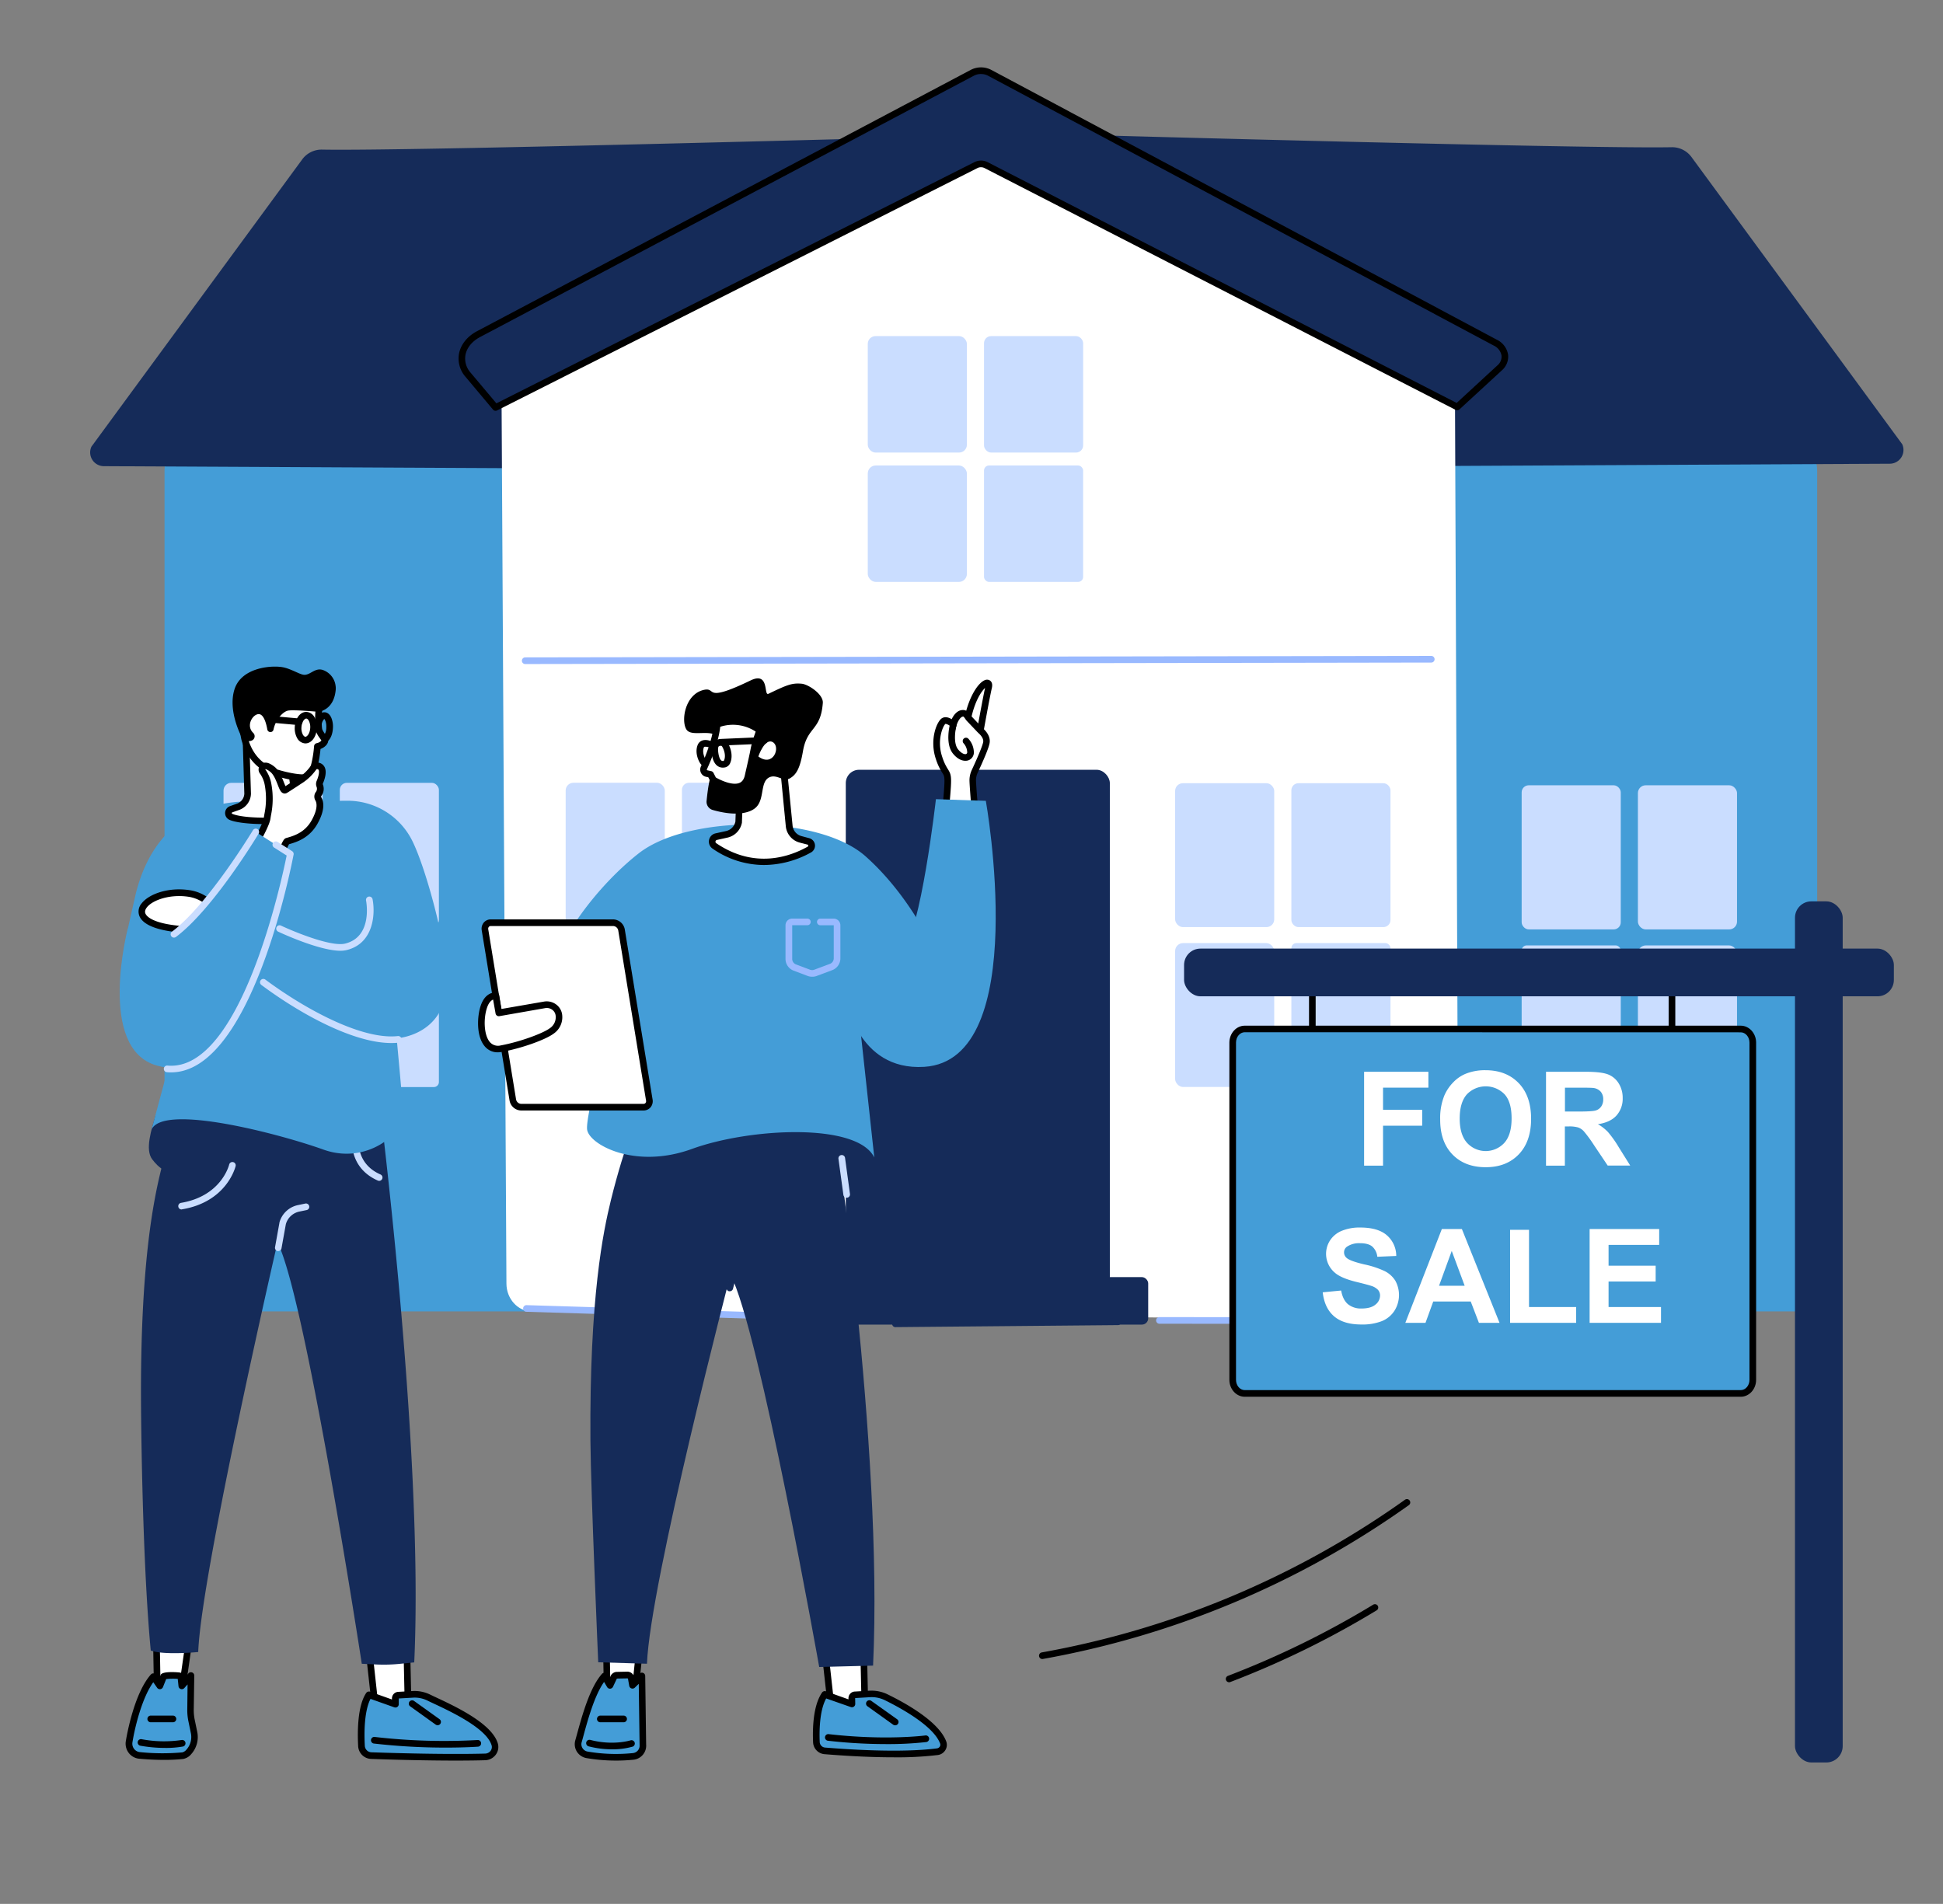 <svg xmlns="http://www.w3.org/2000/svg" viewBox="0 0 963.38 944.06"><rect x="0" y="0" width="963.38" height="944.06" fill="#808080" stroke="none"/><defs><style>.cls-1{fill:#449dd7;}.cls-2{fill:#caddff;}.cls-3{fill:#152b59;}.cls-4{fill:#fff;}.cls-5{fill:#99b9ff;}</style></defs><g id="Illustration"><path class="cls-1" d="M891.08,650.28H95.74a14.16,14.16,0,0,1-14.16-14.15V233.65a24.25,24.25,0,0,1,24.25-24.25H876.28A24.7,24.7,0,0,1,901,234.09V640.4A9.88,9.88,0,0,1,891.08,650.28Z"/><rect class="cls-2" x="754.47" y="389.39" width="49.14" height="71.46" rx="3.5"/><rect class="cls-2" x="812.11" y="389.39" width="49.14" height="71.46" rx="3.85"/><rect class="cls-2" x="754.47" y="468.79" width="49.14" height="71.46" rx="2.5"/><rect class="cls-2" x="812.11" y="468.79" width="49.14" height="71.46" rx="3.95"/><path class="cls-3" d="M407,232.94,51.49,231.16a6.82,6.82,0,0,1-6.15-9.69L149.82,79.07a11.92,11.92,0,0,1,9.86-4.89c41.86.82,287.59-6,287.59-6Z"/><path class="cls-3" d="M581.48,231.72,937,229.94a6.82,6.82,0,0,0,6.15-9.69L838.66,77.85A11.92,11.92,0,0,0,828.8,73c-41.86.82-287.6-6-287.6-6Z"/><rect class="cls-2" x="168.48" y="388.17" width="49.14" height="71.46" rx="3.5"/><rect class="cls-2" x="110.83" y="388.17" width="49.14" height="71.46" rx="3.85"/><rect class="cls-2" x="168.48" y="467.57" width="49.14" height="71.46" rx="2.5"/><rect class="cls-2" x="110.83" y="467.57" width="49.14" height="71.46" rx="3.95"/><path class="cls-4" d="M251.1,636.44l-2.47-449.2L487.39,65.61l234,125.93,1.81,454c-.14,6.15-17,9-22.66,8.94l-436.76-4.14C256.75,650.25,251.1,644.06,251.1,636.44Z"/><path class="cls-5" d="M404.92,654.85h-.06L261.1,650.46a1.65,1.65,0,1,1,.1-3.29L405,651.56a1.64,1.64,0,0,1,1.59,1.69A1.65,1.65,0,0,1,404.92,654.85Z"/><path class="cls-5" d="M683.67,656.49h0L575,656.38a1.65,1.65,0,1,1,0-3.29h0l108.68.11a1.65,1.65,0,1,1,0,3.29Z"/><rect class="cls-2" x="640.29" y="388.36" width="49.14" height="71.35" rx="3.5"/><rect class="cls-2" x="582.65" y="388.36" width="49.14" height="71.35" rx="3.85"/><rect class="cls-2" x="640.29" y="467.64" width="49.14" height="71.35" rx="2.5"/><rect class="cls-2" x="582.65" y="467.64" width="49.14" height="71.35" rx="3.95"/><rect class="cls-2" x="487.9" y="166.66" width="49.14" height="57.74" rx="3.5"/><rect class="cls-2" x="430.26" y="166.66" width="49.14" height="57.74" rx="3.85"/><rect class="cls-2" x="487.9" y="230.81" width="49.14" height="57.74" rx="2.5"/><rect class="cls-2" x="430.26" y="230.81" width="49.14" height="57.74" rx="3.95"/><rect class="cls-2" x="338.12" y="388.13" width="49.14" height="71.46" rx="3.5"/><rect class="cls-2" x="280.47" y="388.13" width="49.14" height="71.46" rx="3.85"/><rect class="cls-2" x="338.12" y="467.53" width="49.14" height="71.46" rx="2.5"/><rect class="cls-2" x="280.47" y="467.53" width="49.14" height="71.46" rx="3.95"/><path class="cls-3" d="M490.65,36.08,741.43,169.92c5.31,2.84,6.32,8.61,2.17,12.44l-21.09,19.43L488.82,81.84a5.51,5.51,0,0,0-4.85,0L245.71,202.05,232.07,185.8c-5.61-6.69-3.3-15.62,5.2-20.12L482.15,36.07A9.36,9.36,0,0,1,490.65,36.08Z"/><path d="M245.71,203.69a1.65,1.65,0,0,1-1.26-.58l-13.64-16.26a13.69,13.69,0,0,1-3.21-11.56c.88-4.5,4.13-8.54,8.9-11.06L481.38,34.62a11,11,0,0,1,10.05,0L742.2,168.47a10,10,0,0,1,5.54,7.39,9,9,0,0,1-3,7.71L723.63,203a1.66,1.66,0,0,1-1.87.26L488.07,83.3a3.88,3.88,0,0,0-3.36,0L246.45,203.52A1.61,1.61,0,0,1,245.71,203.69Zm240.68-167a7.46,7.46,0,0,0-3.47.83L238,167.14c-3.89,2.06-6.51,5.26-7.2,8.78a10.48,10.48,0,0,0,2.49,8.82L246.13,200,483.23,80.35a7.26,7.26,0,0,1,6.35,0L722.24,199.8l20.24-18.65a5.62,5.62,0,0,0,2-4.87,6.75,6.75,0,0,0-3.82-4.91L489.88,37.54A7.46,7.46,0,0,0,486.39,36.7Z"/><rect class="cls-3" x="419.36" y="381.7" width="130.92" height="269.95" rx="6.58"/><rect class="cls-3" x="426.03" y="389.23" width="117.05" height="252.89" rx="4.39"/><rect class="cls-3" x="399.78" y="633.27" width="169.52" height="23.54" rx="3.11"/><path class="cls-3" d="M443.85,658.07a1.65,1.65,0,0,1,0-3.29l110.31-1a1.65,1.65,0,1,1,0,3.29l-110.31,1Z"/><path class="cls-3" d="M508.08,635.09h0L440.85,635a1.65,1.65,0,1,1,0-3.29h0l67.23.11a1.65,1.65,0,0,1,0,3.29Z"/><path class="cls-3" d="M449.46,470.83a1.63,1.63,0,0,1-1.38-.76,1.66,1.66,0,0,1,.49-2.28L524.48,419a1.65,1.65,0,0,1,1.78,2.77l-75.91,48.79A1.6,1.6,0,0,1,449.46,470.83Z"/><path class="cls-3" d="M446.38,503.38a1.65,1.65,0,0,1-.9-3L516.09,455a1.65,1.65,0,1,1,1.78,2.77l-70.6,45.39A1.64,1.64,0,0,1,446.38,503.38Z"/><path class="cls-3" d="M542.1,623.57h0a1.64,1.64,0,0,1-1.64-1.65l1-228.33a2.72,2.72,0,0,0-2.73-2.72H498.48a1.65,1.65,0,0,1,0-3.29h40.23a6,6,0,0,1,6,6l-1,228.33A1.64,1.64,0,0,1,542.1,623.57Z"/><path class="cls-5" d="M260.42,329.27a1.65,1.65,0,0,1,0-3.3l449.23-.73h0a1.65,1.65,0,0,1,0,3.3l-449.23.73Z"/><path d="M516.79,822.64a1.65,1.65,0,0,1-.28-3.27,445.49,445.49,0,0,0,180.17-75.76,1.65,1.65,0,0,1,1.92,2.68,448.84,448.84,0,0,1-181.52,76.32A1.43,1.43,0,0,1,516.79,822.64Z"/><path d="M609.44,834.16a1.64,1.64,0,0,1-.58-3.18,445.72,445.72,0,0,0,72-35.29,1.64,1.64,0,0,1,1.71,2.81A447.43,447.43,0,0,1,610,834.05,1.51,1.51,0,0,1,609.44,834.16Z"/><path d="M650.68,511.84a1.65,1.65,0,0,1-1.64-1.65V488.86a1.65,1.65,0,0,1,3.29,0v21.33A1.65,1.65,0,0,1,650.68,511.84Z"/><path d="M829,511.84a1.65,1.65,0,0,1-1.65-1.65V488.86a1.65,1.65,0,0,1,3.3,0v21.33A1.65,1.65,0,0,1,829,511.84Z"/><rect class="cls-3" x="889.99" y="446.94" width="23.66" height="426.99" rx="8.12"/><rect class="cls-3" x="587.09" y="470.37" width="351.93" height="23.66" rx="8.12"/><path class="cls-1" d="M617.18,691c-3.3,0-6-3-6-6.76V517c0-3.73,2.69-6.76,6-6.76H863.09c3.3,0,6,3,6,6.76V684.19c0,3.72-2.69,6.76-6,6.76Z"/><path d="M863.09,692.59H617.18c-4.21,0-7.63-3.77-7.63-8.4V517c0-4.63,3.42-8.41,7.63-8.41H863.09c4.21,0,7.63,3.78,7.63,8.41V684.19C870.72,688.82,867.3,692.59,863.09,692.59ZM617.18,511.84c-2.39,0-4.34,2.29-4.34,5.11V684.19c0,2.82,1.95,5.11,4.34,5.11H863.09c2.39,0,4.34-2.29,4.34-5.11V517c0-2.82-1.95-5.11-4.34-5.11Z"/><polygon class="cls-4" points="318.44 804.69 314.92 838.48 301.02 838.23 300.43 804.93 318.44 804.69"/><path d="M314.92,840.13h0l-13.9-.24a1.66,1.66,0,0,1-1.62-1.62l-.58-33.3a1.65,1.65,0,0,1,.46-1.17,1.69,1.69,0,0,1,1.16-.5l18-.25a1.68,1.68,0,0,1,1.24.54,1.65,1.65,0,0,1,.42,1.28l-3.53,33.79A1.64,1.64,0,0,1,314.92,840.13Zm-12.28-3.52,10.8.2,3.17-30.45-14.5.2Z"/><path class="cls-1" d="M314,870.91a85.15,85.15,0,0,1-22.9-.76,5.33,5.33,0,0,1-4.28-6.7c2.41-8.5,6.36-25.05,12.9-32.38l2.67,4.6,1.95-4.1a1.87,1.87,0,0,1,1.46-.91l5.08-.11a1.91,1.91,0,0,1,2.06,1.56l.64,3.56L318.3,831l.45,34A5.34,5.34,0,0,1,314,870.91Z"/><path d="M305.39,873a86.47,86.47,0,0,1-14.57-1.23,7.09,7.09,0,0,1-4.78-3.18,7,7,0,0,1-.81-5.59c.28-1,.58-2.07.9-3.25,2.52-9.16,6.32-23,12.36-29.77a1.65,1.65,0,0,1,2.65.27l1.1,1.89.61-1.28.08-.15a3.56,3.56,0,0,1,2.72-1.69h.12l5-.11a3.58,3.58,0,0,1,3.76,2.92l.09.49,2.49-2.45a1.65,1.65,0,0,1,2.8,1.15l.46,34a7,7,0,0,1-6.23,7.54h0A83.68,83.68,0,0,1,305.39,873Zm8.61-2.09h0ZM299.51,834c-4.73,6.72-8,18.56-10.2,26.64-.32,1.18-.63,2.28-.91,3.27a3.6,3.6,0,0,0,.43,2.93,3.72,3.72,0,0,0,2.55,1.69,82.8,82.8,0,0,0,22.44.75,3.7,3.7,0,0,0,3.3-4,.71.71,0,0,1,0-.14l-.41-30.2-2,1.94A1.65,1.65,0,0,1,312,836l-.63-3.56a.27.27,0,0,0-.29-.21h-.11l-5,.1a.28.28,0,0,0-.15.08l-1.89,4a1.67,1.67,0,0,1-1.42.94,1.6,1.6,0,0,1-1.49-.82Z"/><path d="M303.37,867.41a46.27,46.27,0,0,1-11.58-1.49,1.65,1.65,0,0,1,.83-3.19c11.42,3,20,.23,20.13.2a1.65,1.65,0,0,1,1,3.13A36.22,36.22,0,0,1,303.37,867.41Z"/><path d="M309.07,854H297.78a1.65,1.65,0,1,1,0-3.29h11.29a1.65,1.65,0,1,1,0,3.29Z"/><polygon class="cls-4" points="407.8 807.71 412.18 847.17 428.93 850.64 427.91 804.38 407.8 807.71"/><path d="M428.93,852.29a1.37,1.37,0,0,1-.34,0l-16.74-3.47a1.64,1.64,0,0,1-1.3-1.43l-4.39-39.46a1.65,1.65,0,0,1,1.37-1.8l20.11-3.34a1.63,1.63,0,0,1,1.32.36,1.66,1.66,0,0,1,.6,1.23l1,46.27a1.6,1.6,0,0,1-.59,1.3A1.69,1.69,0,0,1,428.93,852.29Zm-15.24-6.49,13.55,2.81-.93-42.3-16.7,2.77Z"/><path class="cls-1" d="M404.83,863.91c-.28-6-.15-17.51,4.14-23.71l13.4,4.72v-2.83a1.67,1.67,0,0,1,1.49-1.72l7.48-.42a16.37,16.37,0,0,1,8.11,1.65c7.85,3.83,24.67,12.95,28.24,22.41a3.44,3.44,0,0,1-2.85,4.56c-6.68.89-23.54,2.23-55.87-.39A4.5,4.5,0,0,1,404.83,863.91Z"/><path d="M443,871.37c-8.74,0-20-.4-34.19-1.55a6.17,6.17,0,0,1-5.66-5.83h0c-.29-6.42-.11-18.17,4.44-24.73a1.66,1.66,0,0,1,1.9-.62l11.2,4v-.51a3.31,3.31,0,0,1,3-3.36l7.47-.42a18.07,18.07,0,0,1,8.93,1.81c9.28,4.52,25.38,13.56,29.06,23.31a4.92,4.92,0,0,1-.4,4.29,5.14,5.14,0,0,1-3.77,2.48A169.28,169.28,0,0,1,443,871.37Zm-33.36-29.18c-3.48,6.23-3.41,17.08-3.2,21.65h0a2.87,2.87,0,0,0,2.64,2.7c31.71,2.57,48.39,1.35,55.51.4A1.92,1.92,0,0,0,466,866a1.68,1.68,0,0,0,.14-1.44c-3.4-9-20.31-18-27.42-21.51a14.89,14.89,0,0,0-7.3-1.49L424,842l.05,2.9a1.64,1.64,0,0,1-2.19,1.56Z"/><path d="M439.17,864.82a253.46,253.46,0,0,1-28.78-1.68,1.65,1.65,0,0,1,.37-3.27c28.41,3.27,47.86.7,48.05.67a1.65,1.65,0,0,1,.45,3.27A169.39,169.39,0,0,1,439.17,864.82Z"/><path d="M443.85,855.5a1.67,1.67,0,0,1-1-.3L430,846a1.65,1.65,0,0,1,1.91-2.68l12.9,9.19a1.65,1.65,0,0,1-1,3Z"/><path class="cls-3" d="M413,551.7S438,717,432.89,825.91l-26.71.68s-29.67-167.13-44-194.61c0,0-39.9,153.13-41.4,193l-24.17-.73s-3.67-84.69-3.86-109.69c-.53-71.55,6.37-104,10.15-119.47,3.48-14.16,7.21-25.67,9.93-33.45L322,535.94Z"/><path class="cls-3" d="M361.85,640.28a1.9,1.9,0,0,1-.4,0,1.65,1.65,0,0,1-1.2-2l4.53-18.16a14.5,14.5,0,0,1,11.09-10.53l2.88-.61a1.65,1.65,0,1,1,.68,3.22l-2.87.61a11.23,11.23,0,0,0-8.59,8.13L363.45,639A1.65,1.65,0,0,1,361.85,640.28Z"/><path class="cls-3" d="M392,598.4s45.06-3.2,41.14-27.31-34.81-39-56.59-43-90.7,20.41-61.79,45.53S392,598.4,392,598.4Z"/><path class="cls-4" d="M485.77,363.89s3.24-18.17,4.39-23c1.31-5.55-7.41-.47-10.58,16.66Z"/><path d="M486.82,367.34l-9-9.29.15-.84c2.11-11.39,7-18.8,10.48-20a2.59,2.59,0,0,1,2.65.44c.82.76,1.05,1.95.67,3.55-1.12,4.78-4.34,22.78-4.37,23ZM481.36,357l3.36,3.46c.93-5.16,2.77-15.18,3.7-19.34C486.55,342.86,483.2,347.77,481.36,357Z"/><path class="cls-4" d="M485.14,361.18c.48.5,1,1,1.48,1.48.87.8,2.79,2.88,2.52,5.32s-4,10.63-5.81,14.49a10.68,10.68,0,0,0-1,4.19c-.06,2,1,13.95,1,13.95l-14.68.9s.6-2.05,1.18-11.17-1-5.22-4.15-14.39.53-17.43,2.33-18.44,4.67,1.76,4.67,1.76,1.49-5.41,4.74-5.57c1.7-.08,2.14,1.63,3.26,2.75Z"/><path d="M466.39,403.3l.65-2.25c0-.06.57-2.2,1.12-10.81.32-5.05,0-5.57-1-7.11a28.38,28.38,0,0,1-3.1-6.65c-3.36-9.76.5-19,3.09-20.41,1.61-.89,3.39-.25,4.72.55.91-1.93,2.63-4.43,5.41-4.56,2.07-.1,3.12,1.36,3.8,2.33a7.05,7.05,0,0,0,.7.9l4.52,4.75c.46.48.92,1,1.41,1.41,1,.95,3.39,3.52,3,6.71-.27,2.43-3.39,9.5-5.95,15a9,9,0,0,0-.85,3.55c0,1.57.68,10.47,1,13.76l.14,1.68Zm2.51-44.37-.12,0c-1.13.8-4.46,8.08-1.58,16.46a25.26,25.26,0,0,0,2.78,6c1.37,2.2,1.83,3.26,1.46,9.07-.3,4.72-.61,7.59-.84,9.29l10.92-.67c-.28-3.45-.87-10.81-.83-12.46a12.4,12.4,0,0,1,1.15-4.84c3.33-7.14,5.5-12.49,5.67-14,.19-1.75-1.49-3.45-2-3.93s-1.05-1-1.55-1.56h0l-4.49-4.72a9.17,9.17,0,0,1-1-1.31c-.62-.88-.75-.95-.95-.94-1.54.08-2.86,3-3.23,4.36l-.73,2.67-2-1.92A5.48,5.48,0,0,0,468.9,358.93Z"/><path d="M478.64,377.24c-1.77,0-4-.93-6.12-3.54-4.15-5.1-1.47-14.82-1.35-15.23a1.65,1.65,0,0,1,3.17.9c-.66,2.34-1.82,9.12.73,12.25,1.63,2,3.22,2.57,4,2.26a1,1,0,0,0,.48-1.1,7,7,0,0,0-1.74-4.17,1.66,1.66,0,0,1,0-2.33,1.64,1.64,0,0,1,2.31,0,10.16,10.16,0,0,1,2.72,6.3,4.18,4.18,0,0,1-2.56,4.38A4.38,4.38,0,0,1,478.64,377.24Z"/><path class="cls-1" d="M316.87,423c-16.66,12.9-48.45,46.44-50.3,86.24a4.2,4.2,0,0,0,2.25,3.93h0a25.34,25.34,0,0,0,24.91-.76l9.44-5.73s-12.95,46-12.07,53.37,23.58,20,52,9.65,81.81-13.23,90.39,4.24l-6.63-61,49.68-8.52s-13.13-49.34-47.4-79.83C405.76,403.86,341.6,403.86,316.87,423Z"/><path class="cls-1" d="M488.8,397.1l-24.75-.83s-7.42,66.06-16.86,75.91-27.85,22.45-27.85,22.45,5.37,36.47,38.93,34.37C511.75,525.66,488.8,397.1,488.8,397.1Z"/><path class="cls-4" d="M243.37,457.54h60.75a4.3,4.3,0,0,1,4.05,3.56L322,545.44a2.91,2.91,0,0,1-2.89,3.55H258.32a4.31,4.31,0,0,1-4-3.55L240.49,461.1A2.9,2.9,0,0,1,243.37,457.54Z"/><path d="M319.07,550.64H258.32a5.93,5.93,0,0,1-5.67-4.94l-13.79-84.34a4.8,4.8,0,0,1,1-3.89,4.48,4.48,0,0,1,3.49-1.58h60.75a6,6,0,0,1,5.68,4.94l13.78,84.34a4.79,4.79,0,0,1-1,3.9A4.52,4.52,0,0,1,319.07,550.64Zm-75.7-91.46a1.25,1.25,0,0,0-1,.42,1.48,1.48,0,0,0-.28,1.23l13.79,84.34a2.68,2.68,0,0,0,2.42,2.18h60.75a1.22,1.22,0,0,0,1-.42,1.48,1.48,0,0,0,.27-1.23l-13.78-84.34a2.69,2.69,0,0,0-2.43-2.18Z"/><path class="cls-4" d="M245.85,493.76l1.43,8.45,22.8-4a6,6,0,0,1,7,5.17,8.2,8.2,0,0,1-3.62,7.83c-3.79,2.81-15.47,7-24.86,8.74-10.51,1.93-11.29-13.28-8.69-20.88C242,493.18,245.85,493.76,245.85,493.76Z"/><path d="M246.86,521.8a8.22,8.22,0,0,1-6.48-2.94c-4.38-5.07-3.79-15.1-2-20.28,2.45-7.14,7.52-6.48,7.72-6.45a1.66,1.66,0,0,1,1.39,1.35l1.16,6.82,21.17-3.67a7.85,7.85,0,0,1,6,1.49,7.42,7.42,0,0,1,2.92,5.13,9.87,9.87,0,0,1-4.28,9.32c-4.13,3.07-16.07,7.29-25.54,9A11.34,11.34,0,0,1,246.86,521.8Zm-2.37-26.16c-.89.39-2.13,1.41-3,4-1.79,5.24-1.66,13.54,1.39,17.07a5.33,5.33,0,0,0,5.44,1.66c9.6-1.77,20.88-6,24.18-8.44a6.57,6.57,0,0,0,3-6.33,4.13,4.13,0,0,0-1.63-2.86,4.54,4.54,0,0,0-3.47-.87l-22.79,4a1.68,1.68,0,0,1-1.23-.28,1.62,1.62,0,0,1-.67-1.07Z"/><path class="cls-5" d="M402.63,484.32a6.21,6.21,0,0,1-2.21-.4l-6.95-2.63a6.21,6.21,0,0,1-4-5.79V458.8a3.32,3.32,0,0,1,3.32-3.31h7.39a1.65,1.65,0,1,1,0,3.29h-7.39l0,16.72a2.92,2.92,0,0,0,1.89,2.71l6.95,2.63a3,3,0,0,0,2.1,0l7.76-2.9a2.93,2.93,0,0,0,1.9-2.72V458.8l-6.78,0a1.65,1.65,0,0,1,0-3.29h6.75a3.32,3.32,0,0,1,3.32,3.31v16.42a6.24,6.24,0,0,1-4,5.8l-7.75,2.9A6.21,6.21,0,0,1,402.63,484.32Z"/><path class="cls-2" d="M419.8,593.9a1.64,1.64,0,0,1-1.63-1.42l-2.45-17.91a1.65,1.65,0,0,1,3.27-.44l2.44,17.9a1.64,1.64,0,0,1-1.4,1.86Z"/><path class="cls-4" d="M388.35,379.24l3,30.46a7.71,7.71,0,0,0,5.74,6.51l3.69,1a2.2,2.2,0,0,1,.53,4.06c-8.16,4.59-26.84,11.92-47.15-1.85h0a2.55,2.55,0,0,1,1-4.53l5.19-1.15a7.72,7.72,0,0,0,5.95-6.14l1.2-33.7Z"/><path d="M378.76,428.92a44.89,44.89,0,0,1-25.55-8.19,4.2,4.2,0,0,1,1.57-7.5l5.19-1.14a6.08,6.08,0,0,0,4.66-4.72l1.19-33.58a1.68,1.68,0,0,1,.66-1.26,1.63,1.63,0,0,1,1.4-.27l20.88,5.39a1.64,1.64,0,0,1,1.23,1.43l3,30.46a6,6,0,0,0,4.51,5.07l3.69,1a3.84,3.84,0,0,1,.93,7.08A48.55,48.55,0,0,1,378.76,428.92ZM369,376l-1.13,31.65a1.94,1.94,0,0,1,0,.24,9.36,9.36,0,0,1-7.21,7.45l-5.19,1.15a.9.9,0,0,0-.71.7.88.88,0,0,0,.35.9c19.11,13,36.62,6.65,45.35,1.73a.53.53,0,0,0,.29-.56.52.52,0,0,0-.42-.47l-3.69-.95a9.32,9.32,0,0,1-7-7.9l-2.86-29.35Z"/><path d="M348.93,342.1c6.72-1.54-.65,6.82,23.22-4.7,9.5-4.58,6.39,7.82,8.85,6.63,9.12-4.37,11.62-5.46,16.5-5,3.23.28,10.8,5.22,10.47,9.53-1.07,14.05-7.73,11.52-9.86,24-1.5,8.75-3.42,11.67-6.56,13.44s-6.44-2.27-10.06-.57c-4.69,2.2-2.3,10.46-6.5,14.76-2.64,2.72-9.49,4.93-21.65,1.43a4.23,4.23,0,0,1-3-4.49c.27-2.61.63-5.9,1.24-9,2.92-14.86,7.41-18.87,5-22.17-3.72-5.07-13.78-.09-16.3-4.34C337.61,357.13,339.73,344.21,348.93,342.1Z"/><path class="cls-4" d="M376.64,362.11,375.3,366a42.62,42.62,0,0,0-1.5,5.64c-.69,3.59-2.12,9.7-2.89,13.14-2.45,11.08-17.24,1.88-17.24,1.88l-1.38-2.7-1.85-.4a2.2,2.2,0,0,1-1-.47,2,2,0,0,1-.48-2.33c1.95-4.22,5.93-13.63,6.58-21.58A22.25,22.25,0,0,1,376.64,362.11Z"/><path d="M364.33,391.91c-5.18,0-10.78-3.36-11.53-3.83a1.63,1.63,0,0,1-.6-.65l-1-2-1.09-.24a3.84,3.84,0,0,1-1.73-.87,3.65,3.65,0,0,1-.86-4.23c1.72-3.72,5.79-13.21,6.43-21a1.66,1.66,0,0,1,1-1.36,23.72,23.72,0,0,1,22.71,3.08,1.65,1.65,0,0,1,.59,1.86l-1.34,3.92a38.62,38.62,0,0,0-1.44,5.42c-.51,2.61-1.42,6.61-2.14,9.82-.29,1.25-.55,2.41-.76,3.36-.67,3-2.22,5.09-4.61,6.09A9.22,9.22,0,0,1,364.33,391.91Zm-9.41-6.39c2.44,1.42,8.31,4.13,11.72,2.69,1.36-.57,2.23-1.8,2.67-3.76.21-1,.47-2.12.76-3.37.72-3.19,1.62-7.16,2.11-9.73a45.57,45.57,0,0,1,1.56-5.86l.94-2.73a20.51,20.51,0,0,0-17.57-2.38c-.89,7.79-4.49,16.48-6.62,21.09a.35.35,0,0,0,.09.42.89.89,0,0,0,.21.08l1.85.41a1.65,1.65,0,0,1,1.12.86Z"/><path class="cls-4" d="M376,375.09s3.21-9.42,7.2-7.07.2,12.62-7.2,7.07Z"/><path d="M358.39,380.63a4.48,4.48,0,0,1-2.57-.78c-1.65-1.14-2.64-3.38-3-6.84-.11-1.05-.46-4.25,1.88-5.75h0a4.79,4.79,0,0,1,3.67-.69,3.82,3.82,0,0,1,2.39,1.66c2.37,4,2.28,7.67,1.4,9.82a3.71,3.71,0,0,1-2.33,2.39A5.5,5.5,0,0,1,358.39,380.63Zm.38-3.28Zm-1.43-7.6a1.63,1.63,0,0,0-.88.28h0c-.39.25-.53,1.23-.38,2.62.35,3.29,1.24,4.23,1.61,4.49a1.37,1.37,0,0,0,1.14.15c.5-.58,1.39-3.51-.92-7.36A.79.79,0,0,0,357.34,369.75Zm-1.77-1.1h0Z"/><path d="M357.41,369.7a1.65,1.65,0,0,1-.07-3.29l21.65-.94a1.63,1.63,0,0,1,1.72,1.57,1.65,1.65,0,0,1-1.57,1.72l-21.66.94Z"/><path d="M349.36,380a1.59,1.59,0,0,1-.43-.06c-.82-.22-1.6-1-2.31-2.43-.51-1-2.07-4.52-.74-8a3.79,3.79,0,0,1,2.26-2.3c2.3-.85,5.06.54,5.59.82a1.65,1.65,0,1,1-1.56,2.9h0a4.75,4.75,0,0,0-2.89-.63c-.08,0-.21.07-.32.38-.95,2.5.57,5.6,1.14,6.22a1.64,1.64,0,0,1-.74,3.11Zm.43-3.23Z"/><polygon class="cls-4" points="94.86 805.51 90.12 838.77 78 838.81 77.43 806.1 94.86 805.51"/><path d="M78,840.46a1.65,1.65,0,0,1-1.65-1.62l-.57-32.71a1.65,1.65,0,0,1,1.59-1.67l17.43-.6a1.57,1.57,0,0,1,1.28.55,1.62,1.62,0,0,1,.41,1.33L91.75,839a1.64,1.64,0,0,1-1.62,1.41L78,840.46Zm1.1-32.77.52,29.47,9.07,0L93,807.22Z"/><path class="cls-1" d="M90.53,870.57a112.42,112.42,0,0,1-21.3-.13A5.84,5.84,0,0,1,64,863.66c1.47-9,5.57-24.95,12-32.26L79.23,836l1.9-4.7c.3-.51,8.34-.85,8.5.11l.49,4.59,4.56-5.11-.25,16.78a25.57,25.57,0,0,0,.52,5.52l1.2,5.8a11,11,0,0,1-2.61,9.79A5.28,5.28,0,0,1,90.53,870.57Z"/><path d="M81.32,872.65c-3.42,0-7.49-.15-12.24-.57a7.37,7.37,0,0,1-5.22-2.84,7.57,7.57,0,0,1-1.48-5.85c.39-2.39,4-23.6,12.43-33.08a1.62,1.62,0,0,1,1.32-.55,1.6,1.6,0,0,1,1.25.69l1.46,2.07.76-1.89a1,1,0,0,1,.12-.23c1.16-1.94,9.25-1.1,9.33-1.08,1.3.24,2,.83,2.21,1.75,0,0,0,.08,0,.11l.1.9,2.08-2.34a1.65,1.65,0,0,1,2.88,1.12l-.25,16.79a23.63,23.63,0,0,0,.49,5.16l1.2,5.8a12.66,12.66,0,0,1-3,11.25,6.72,6.72,0,0,1-4,2.34h0A89.07,89.07,0,0,1,81.32,872.65Zm9.21-2.08h0ZM76,834.15c-5.56,7.72-9.08,22.05-10.33,29.77a4.21,4.21,0,0,0,.83,3.3,4.1,4.1,0,0,0,2.91,1.58,109.43,109.43,0,0,0,21,.13,3.91,3.91,0,0,0,2-1.32,9.38,9.38,0,0,0,2.2-8.34l-1.2-5.8a26.91,26.91,0,0,1-.55-5.87L93,835.23l-1.62,1.82a1.65,1.65,0,0,1-2.87-.93l-.38-3.63a29.68,29.68,0,0,0-5.74.1l-1.6,4a1.65,1.65,0,0,1-1.34,1,1.67,1.67,0,0,1-1.54-.69Z"/><path d="M81.86,866.72a70.8,70.8,0,0,1-12.24-1.09,1.64,1.64,0,0,1,.57-3.24,59.46,59.46,0,0,0,19.9.4,1.65,1.65,0,0,1,.65,3.23A47.7,47.7,0,0,1,81.86,866.72Z"/><path d="M85.74,854h-11a1.65,1.65,0,0,1,0-3.3h11a1.65,1.65,0,0,1,0,3.3Z"/><polygon class="cls-4" points="181.86 808.48 186.13 847.24 202.43 850.66 201.44 805.2 181.86 808.48"/><path d="M202.43,852.3l-.33,0-16.31-3.42a1.64,1.64,0,0,1-1.3-1.43l-4.26-38.76a1.65,1.65,0,0,1,1.36-1.81l19.58-3.27a1.64,1.64,0,0,1,1.92,1.58l1,45.46a1.64,1.64,0,0,1-1.65,1.68Zm-14.8-6.43,13.11,2.75-.9-41.48-16.17,2.7Z"/><path class="cls-1" d="M179.23,865.73c-.36-6.8-.37-19.31,3.77-25.34L196.05,845v-2.79a1.62,1.62,0,0,1,1.45-1.68l7.28-.42a15.78,15.78,0,0,1,7.9,1.63c7.31,3.59,29.56,12.81,32.65,23.18a4.92,4.92,0,0,1-4.67,6.21c-7.33.21-24.93.44-56.53-.64A5.08,5.08,0,0,1,179.23,865.73Z"/><path d="M226.06,873c-9.72,0-23.45-.19-42-.82a6.68,6.68,0,0,1-6.48-6.37h0c-.38-7.09-.35-19.94,4-26.35a1.66,1.66,0,0,1,1.91-.62l10.85,3.86v-.45a3.27,3.27,0,0,1,3-3.33l7.27-.41a17.56,17.56,0,0,1,8.72,1.79c.87.43,1.95.93,3.19,1.51,9.57,4.49,27.39,12.85,30.31,22.68a6.33,6.33,0,0,1-1,5.56,6.77,6.77,0,0,1-5.24,2.77C237.56,872.91,232.76,873,226.06,873Zm-42.35-30.6c-2.35,4.45-3.39,12.79-2.83,23.24h0a3.4,3.4,0,0,0,3.31,3.25c31.23,1.06,48.76.86,56.42.64a3.44,3.44,0,0,0,2.66-1.41,3.06,3.06,0,0,0,.48-2.69c-2.51-8.42-20.1-16.67-28.56-20.64-1.26-.59-2.35-1.1-3.24-1.54a14.36,14.36,0,0,0-7.08-1.46l-7.16.41,0,2.84a1.65,1.65,0,0,1-2.2,1.55Z"/><path d="M221,866.56a311.9,311.9,0,0,1-35.49-2,1.65,1.65,0,1,1,.38-3.27,299.77,299.77,0,0,0,50.85,1.52,1.65,1.65,0,1,1,.25,3.29C236.89,866.11,230.74,866.56,221,866.56Z"/><path d="M217,855.46a1.62,1.62,0,0,1-1-.31l-12.56-9a1.65,1.65,0,1,1,1.92-2.68l12.56,9a1.65,1.65,0,0,1-1,3Z"/><path class="cls-3" d="M187,537.61s23.37,179.68,18.39,286.7l-7.29.73a78.82,78.82,0,0,1-11.8.29l-6.92-.34s-27.87-181.91-41.79-208.91c0,0-37.85,163.91-39.31,203.08,0,0-16.83,1.69-23.53-.73-3.6-37.8-4.64-96.25-4.82-120.82-.52-70.3,6.2-102.23,9.88-117.38,3.38-13.91,7-25.21,9.66-32.86l8.85-25.24Z"/><path class="cls-2" d="M138,620.36l-.3,0a1.65,1.65,0,0,1-1.33-1.91l2.17-12.09a.74.74,0,0,1,0-.14,12.06,12.06,0,0,1,9.26-8.68l3.64-.76a1.65,1.65,0,0,1,.66,3.23l-3.63.75a8.83,8.83,0,0,0-6.74,6.26l-2.16,12A1.64,1.64,0,0,1,138,620.36Z"/><path class="cls-2" d="M90,599.72a1.65,1.65,0,0,1-.27-3.27c19.79-3.3,23.74-18.31,23.9-19a1.64,1.64,0,0,1,3.19.78c-.17.73-4.54,17.75-26.55,21.42Z"/><path class="cls-2" d="M188,585.53a1.65,1.65,0,0,1-.65-.14c-13-5.67-12.74-17.71-12.72-18.22a1.65,1.65,0,0,1,3.29.12c0,.44-.18,10.34,10.74,15.08a1.65,1.65,0,0,1-.66,3.16Z"/><path class="cls-3" d="M77.24,552.71C75.12,560,71.78,570,75.47,574.86c6.71,8.78,12.27,7.37,20.55,4.35,16.55-6,43-15.56,50.67-10.27l.34-16.23Z"/><path class="cls-1" d="M172.16,397.06a35.79,35.79,0,0,1,32.32,20c7,14.23,16.8,51.46,17.19,67.72.67,28.42-24.23,30-25,30.06,0,0,0,0,0,0,.07.82,3,31.71,3.21,37.19.42,10-18.17,25.67-39.53,18s-79.32-23-85.21-9.94c0,0,0,0,0,0l24.36-90.36,0,0-20,1h0l-16.29-9.42v0l4.13-18.26c7.83-31.21,28.79-45.53,55.83-45.65Z"/><path class="cls-4" d="M108,466.77c-3.74-.69-2.72-5-15.85-5.8-37.89-2.26-19.52-21.5,2.18-17.84,7.2,1.22,10,5.87,12.73,7.05C129.81,460.09,115.49,468.15,108,466.77Z"/><path d="M109.89,468.58a11.62,11.62,0,0,1-2.15-.19,7.14,7.14,0,0,1-3.6-2c-1.6-1.39-3.8-3.3-12-3.79-12.92-.77-20.84-3.58-22.92-8.14a6.13,6.13,0,0,1,1-6.5c3.49-4.55,13.24-8.35,24.45-6.46a21.18,21.18,0,0,1,10.72,5.42,12.55,12.55,0,0,0,2.39,1.75c12.57,5.48,14,10.48,13,13.72C119.61,466.25,114.44,468.58,109.89,468.58Zm-21-24.26c-7.39,0-13.76,2.6-16.1,5.65-1.3,1.69-.8,2.78-.63,3.13.55,1.21,3.63,5.24,20.11,6.22,9.37.56,12,2.9,14,4.6a4.09,4.09,0,0,0,2,1.23h0c3.31.61,8.51-1.11,9.3-3.71s-3.36-6.33-11.19-9.75a14,14,0,0,1-3.2-2.23,18.06,18.06,0,0,0-9.15-4.7A30.91,30.91,0,0,0,88.91,444.32Z"/><path class="cls-4" d="M155.74,402.38a1.92,1.92,0,0,0-1.06-3.35l-2.57-.31a7.19,7.19,0,0,1-6-4.7l-4.23-31.26-8.68,3.11-11.48-5.68,1,33.39a7.13,7.13,0,0,1-4.79,6.49l-3.35,1.2a2,2,0,0,0-.14,3.78C121.33,408,149.12,408.05,155.74,402.38Z"/><path d="M131.24,408.64c-7.51,0-14.41-.78-17.4-2.09a3.66,3.66,0,0,1,.24-6.83l3.36-1.2a5.48,5.48,0,0,0,3.7-5l-1-33.3a1.65,1.65,0,0,1,2.38-1.53l10.85,5.37,8-2.87a1.67,1.67,0,0,1,1.41.15,1.61,1.61,0,0,1,.77,1.18l4.21,31.08a5.53,5.53,0,0,0,4.55,3.47l2.57.31a3.59,3.59,0,0,1,3,2.53,3.48,3.48,0,0,1-1.08,3.7h0C152.64,407.2,141.38,408.64,131.24,408.64Zm-7.75-45.76.94,30.65a8.76,8.76,0,0,1-5.88,8.09l-3.36,1.2a.38.38,0,0,0-.28.36.37.37,0,0,0,.25.36c6.86,3,33.64,2.62,39.51-2.41h0a.21.21,0,0,0,.07-.25.29.29,0,0,0-.25-.21l-2.57-.31a8.79,8.79,0,0,1-7.32-5.8,1.67,1.67,0,0,1-.08-.32l-4-29.24-6.77,2.42a1.63,1.63,0,0,1-1.28-.08Z"/><path class="cls-4" d="M145.77,337.91c14.79,5.45,12.25,15,12.25,15-.19,2.63-.29,7.45.2,9.2.4,1.44,2.77,4.15,2.88,4.95s-1.17,2.45-3.73,3c0,0-1,12.79-4.32,14.89s-16.27-1.93-16.27-1.93l-2.17-.87c-7-2.8-11.28-8.64-13.31-15.86C121.3,366.34,111.88,325.43,145.77,337.91Z"/><path d="M149.8,387.24c-4.71,0-11.15-1.86-13.51-2.6l-.12,0-2.18-.87c-7-2.81-11.94-8.67-14.28-16.94-.21-.94-4.73-21.13,4.71-29.45,4.8-4.23,12.18-4.56,21.92-1h0c14.78,5.44,13.6,15.22,13.31,16.77-.21,3.13-.2,7.28.15,8.54a13.3,13.3,0,0,0,1.47,2.44,7.24,7.24,0,0,1,1.46,2.74c.21,1.52-1.17,3.51-3.81,4.51-.39,4.05-1.6,12.9-5,15A8,8,0,0,1,149.8,387.24Zm-12.47-5.72c5.86,1.82,13.18,3.13,14.84,2.08s3.12-7.86,3.56-13.61a1.64,1.64,0,0,1,1.28-1.48,4.12,4.12,0,0,0,2.35-1.3c-.2-.34-.55-.85-.81-1.22a13.46,13.46,0,0,1-1.92-3.42c-.74-2.65-.26-9.69-.25-9.76a1.18,1.18,0,0,1,.05-.31c.07-.32,1.85-8.23-11.23-13-8.52-3.14-14.78-3-18.6.35-8,7-3.74,26-3.7,26.16,2,7.18,6.29,12.29,12.32,14.7Z"/><path d="M140.9,331c3.89.95,7.69,3.38,9.7,3.6,3.24.34,5.58-3.82,9.67-2.31a9.53,9.53,0,0,1,6.13,7.84,8,8,0,0,1,.06,1.84c-.76,8.73-6.22,10.58-8.44,11,0,0-12.85-1.19-15.35-.58-2.34.56-6,4.21-7.06,9.39A1.54,1.54,0,0,1,134.2,363h0a1.56,1.56,0,0,1-1.66-1.28c-.43-2.49-1.6-7.46-4.13-7.61-3-.17-6.7,5.66-2.85,9.31a2.31,2.31,0,0,1-.72,3.78,4.29,4.29,0,0,1-4.56-.85s-7.6-13.33-4-24.58S135.73,329.72,140.9,331Z"/><path d="M161.55,367.77a1.64,1.64,0,0,1-1.12-2.85,6.56,6.56,0,0,0,1.35-4.1c.13-2.51-.63-4-1-4.32a4.71,4.71,0,0,0-1.29,2.8,1.65,1.65,0,0,1-3.24-.61c.66-3.45,2.51-5.61,4.69-5.5.83,0,2.38.47,3.38,2.84a11.43,11.43,0,0,1,.75,5c-.14,2.71-1,5.08-2.39,6.34A1.62,1.62,0,0,1,161.55,367.77Z"/><path d="M151.46,368.62h-.21a4.93,4.93,0,0,1-4-2.79,10.05,10.05,0,0,1-1.1-5.3h0c.23-4.37,2.8-7.67,5.87-7.52a4.94,4.94,0,0,1,4,2.79,10,10,0,0,1,1.09,5.29C156.9,365.37,154.44,368.62,151.46,368.62Zm-2-7.92a6.81,6.81,0,0,0,.69,3.54c.37.66.83,1.07,1.25,1.09.89,0,2.27-1.65,2.42-4.41a6.87,6.87,0,0,0-.7-3.53c-.36-.66-.83-1.07-1.25-1.09-.88,0-2.27,1.64-2.41,4.4Z"/><path d="M148.29,359.55h-.15L134,358.28a1.65,1.65,0,0,1,.29-3.28l14.12,1.27a1.64,1.64,0,0,1-.15,3.28Z"/><path class="cls-4" d="M125.79,419.62s5.5,8.62,10.45,7.1c2.6-.8,5.14-9.31,6.17-9.61,3.32-1,9.64-2.54,13.52-9.47,3.63-6.48,2.83-9.93,1.9-11.52a2.21,2.21,0,0,1,0-2.35,4.28,4.28,0,0,0,.67-4.16,2.2,2.2,0,0,1,0-1.76c.92-2.15,2.62-7.08-.69-8.05a2.23,2.23,0,0,0-2.42.83,23.86,23.86,0,0,1-6,5.91c-3.84,2.44-6.14,4.11-8.07,5.21-1.65.94-2.52-7.3-6.5-10.4-3.52-2.75-4.72-1.36-5.07-.07s1.83,1.81,3.07,8c1.46,7.2-.07,13.25-.51,16.49C131.9,409.52,125.79,419.62,125.79,419.62Z"/><path d="M135,428.54c-5.32,0-10-7.14-10.61-8a1.64,1.64,0,0,1,0-1.73c1.66-2.73,6-10.44,6.41-13.27.07-.54.18-1.15.29-1.83a37.45,37.45,0,0,0,.24-14.11,14.54,14.54,0,0,0-2.28-5.81,3.34,3.34,0,0,1-.77-2.9,3.54,3.54,0,0,1,2.24-2.57c1.5-.49,3.27.08,5.44,1.77,2.49,1.95,3.85,5.41,4.84,7.95.23.56.5,1.26.74,1.78.81-.51,1.73-1.12,2.81-1.84s2.59-1.72,4.28-2.79a22.21,22.21,0,0,0,5.51-5.49,3.87,3.87,0,0,1,4.21-1.44,4.11,4.11,0,0,1,2.65,2.22c1.1,2.34.11,5.67-.91,8.06a.55.55,0,0,0,0,.45,5.88,5.88,0,0,1-.81,5.75.51.51,0,0,0,0,.58c1.28,2.18,2,6.23-1.88,13.16-4.06,7.24-10.58,9.12-14.08,10.13h0c-.29.47-.79,1.54-1.17,2.35-1.81,3.9-3.25,6.7-5.38,7.36A5.93,5.93,0,0,1,135,428.54Zm-7.27-9c1.68,2.32,5.31,6.41,8,5.58.93-.35,2.64-4,3.37-5.59,1.18-2.54,1.71-3.69,2.83-4l.43-.12c3.26-.94,8.72-2.52,12.12-8.58s2.47-8.93,1.91-9.88a3.86,3.86,0,0,1,.11-4.1,2.65,2.65,0,0,0,.52-2.58,3.86,3.86,0,0,1,0-3.07c1-2.35,1.38-4.45,1-5.35a.85.85,0,0,0-.6-.47.57.57,0,0,0-.62.21,25.61,25.61,0,0,1-6.42,6.34c-1.66,1.06-3,2-4.21,2.75-1.56,1-2.79,1.85-3.92,2.5a2.11,2.11,0,0,1-1.78.17c-1.29-.45-1.87-1.93-2.74-4.15s-2-5.16-3.81-6.55-2.37-1.24-2.37-1.24h0s0,0,0,.1.18.29.28.43a17.65,17.65,0,0,1,2.75,7,40.34,40.34,0,0,1-.21,15.3c-.11.65-.21,1.23-.28,1.73C133.58,409.4,129.34,416.85,127.75,419.56Z"/><path class="cls-1" d="M143.9,423.43l-16.64-10.6s-22.5,36.37-39.54,48.72c-8.29,6-24.38-1.06-24.38-1.06s-15.45,59.37,14.37,67.86C127.38,542.49,143.9,423.43,143.9,423.43Z"/><path class="cls-2" d="M194,517.19c-18.89,0-45.27-14.54-64.43-28.81a1.65,1.65,0,1,1,2-2.64c19,14.14,47.58,30,65.67,28a1.65,1.65,0,1,1,.36,3.28A34.68,34.68,0,0,1,194,517.19Z"/><path class="cls-2" d="M168.83,471.44c-10.7,0-30-9.05-30.92-9.48a1.64,1.64,0,1,1,1.4-3c6.49,3.06,24.85,10.63,31.8,8.93,13.73-3.37,10.53-20.64,10.39-21.37a1.64,1.64,0,0,1,1.3-1.93,1.66,1.66,0,0,1,1.93,1.3c1.42,7.28.56,21.91-12.84,25.2A13,13,0,0,1,168.83,471.44Z"/><path class="cls-2" d="M86.27,464.92a1.61,1.61,0,0,1-1.32-.66,1.63,1.63,0,0,1,.33-2.3c17.78-13.29,39.9-49.91,40.13-50.27a1.64,1.64,0,1,1,2.82,1.69c-.92,1.53-22.69,37.54-41,51.22A1.64,1.64,0,0,1,86.27,464.92Z"/><path class="cls-2" d="M84.84,531.74c-.67,0-1.34,0-2-.08a1.65,1.65,0,1,1,.29-3.28c36.41,3.13,56.7-92.8,59-104.16l-6.31-4a1.65,1.65,0,0,1,1.77-2.78l7.25,4.62a1.65,1.65,0,0,1,.74,1.69C144.68,428.21,124.93,531.74,84.84,531.74Z"/><path class="cls-4" d="M676.35,578V531.45h31.88v7.87H685.74v11h19.41v7.87H685.74V578Z"/><path class="cls-4" d="M714.07,555a29.57,29.57,0,0,1,2.13-11.93,21.65,21.65,0,0,1,4.33-6.37,18,18,0,0,1,6-4.19,25.49,25.49,0,0,1,10-1.84q10.27,0,16.45,6.38t6.17,17.73q0,11.26-6.13,17.63t-16.37,6.36q-10.37,0-16.5-6.33T714.07,555Zm9.68-.31c0,5.26,1.21,9.26,3.65,12a12.53,12.53,0,0,0,18.48,0q3.6-4,3.6-12.13T746,542.62a13,13,0,0,0-18.67,0Q723.74,546.65,723.75,554.68Z"/><path class="cls-4" d="M766.55,578V531.45h19.76q7.46,0,10.84,1.25a10.78,10.78,0,0,1,5.41,4.46,13.44,13.44,0,0,1,2,7.33,12.45,12.45,0,0,1-3.08,8.65q-3.07,3.4-9.2,4.3a21.68,21.68,0,0,1,5,3.9,53.73,53.73,0,0,1,5.35,7.55l5.67,9.07H797.13l-6.79-10.12a65.44,65.44,0,0,0-5-6.83,7.1,7.1,0,0,0-2.82-1.94,15.46,15.46,0,0,0-4.73-.52h-1.9V578Zm9.39-26.84h6.95c4.5,0,7.32-.19,8.44-.57a5,5,0,0,0,2.63-2,6,6,0,0,0,.95-3.49,5.62,5.62,0,0,0-1.25-3.79,5.77,5.77,0,0,0-3.54-1.82q-1.14-.16-6.85-.16h-7.33Z"/><path class="cls-4" d="M655.83,640.8l9.14-.88c.55,3.06,1.67,5.32,3.35,6.75a10.1,10.1,0,0,0,6.8,2.16q4.54,0,6.84-1.92a5.73,5.73,0,0,0,2.3-4.49,4.23,4.23,0,0,0-1-2.81,7.72,7.72,0,0,0-3.37-2q-1.65-.57-7.52-2-7.56-1.87-10.6-4.6a12.23,12.23,0,0,1-2.27-16,12.62,12.62,0,0,1,5.81-4.71,23.22,23.22,0,0,1,9.15-1.62q8.76,0,13.18,3.84a13.57,13.57,0,0,1,4.65,10.25l-9.39.41a7.9,7.9,0,0,0-2.59-5.15q-2-1.58-6-1.58a10.72,10.72,0,0,0-6.4,1.69,3.38,3.38,0,0,0-1.5,2.88,3.59,3.59,0,0,0,1.4,2.83q1.77,1.49,8.63,3.11a45.84,45.84,0,0,1,10.14,3.34A13.13,13.13,0,0,1,691.8,635a14.67,14.67,0,0,1-.37,14.9,13.38,13.38,0,0,1-6.28,5.19A26.39,26.39,0,0,1,675,656.76q-8.82,0-13.55-4.07T655.83,640.8Z"/><path class="cls-4" d="M743.5,655.94H733.28l-4.06-10.57H710.63l-3.84,10.57h-10l18.11-46.52h9.93Zm-17.29-18.4-6.41-17.26-6.29,17.26Z"/><path class="cls-4" d="M748.73,655.94V609.81h9.39V648.1h23.36v7.84Z"/><path class="cls-4" d="M788.17,655.94V609.42h34.49v7.87h-25.1V627.6h23.35v7.84H797.56V648.1h26v7.84Z"/></g></svg>